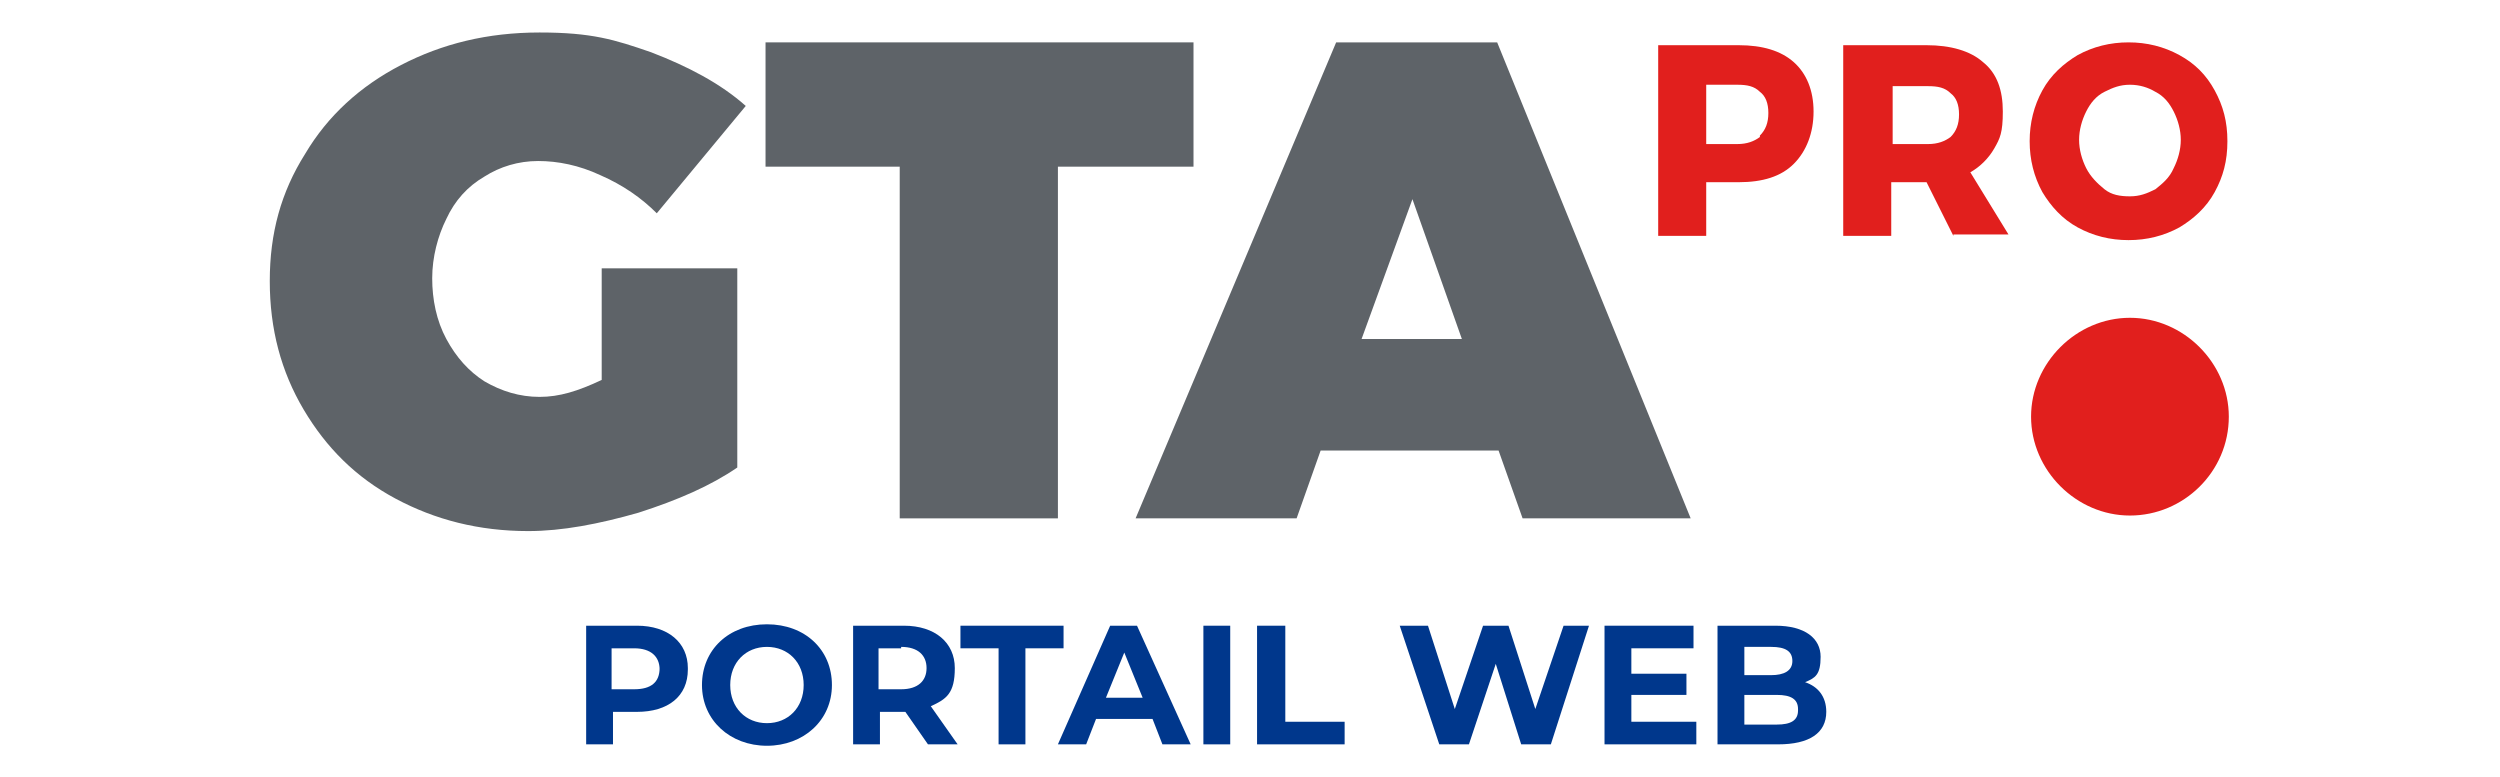 <?xml version="1.0" encoding="UTF-8"?> <svg xmlns="http://www.w3.org/2000/svg" id="Layer_1" data-name="Layer 1" version="1.1" viewBox="0 0 177 55"><defs><style> .cls-1 { fill: #5e6368; } .cls-1, .cls-2, .cls-3 { stroke-width: 0px; } .cls-2 { fill: #00378c; } .cls-4 { isolation: isolate; } .cls-3 { fill: #e11f1d; } </style></defs><path class="cls-3" d="M127,4.4c.9.8,1.4,2,1.4,3.5s-.5,2.8-1.4,3.7-2.2,1.3-3.9,1.3h-2.3v3.8h-3.4V3.2h5.7c1.7,0,3,.4,3.9,1.2M124.6,9.6c.4-.4.6-.9.6-1.6s-.2-1.2-.6-1.5c-.4-.4-.9-.5-1.6-.5h-2.2v4.2h2.2c.7,0,1.2-.2,1.6-.5"></path><path class="cls-3" d="M138.3,16.7l-1.9-3.8h-2.5v3.8h-3.4V3.2h5.9c1.7,0,3.1.4,4,1.2,1,.8,1.4,2,1.4,3.5s-.2,1.9-.6,2.6c-.4.7-1,1.3-1.7,1.7l2.7,4.4h-3.9ZM134,10.2h2.5c.7,0,1.2-.2,1.6-.5.4-.4.6-.9.6-1.6s-.2-1.2-.6-1.5c-.4-.4-.9-.5-1.6-.5h-2.5v4.2h0Z"></path><path class="cls-3" d="M154.3,3.9c1.1.6,1.9,1.4,2.5,2.5s.9,2.2.9,3.6-.3,2.5-.9,3.6c-.6,1.1-1.5,1.9-2.5,2.5-1.1.6-2.3.9-3.6.9s-2.5-.3-3.6-.9-1.9-1.5-2.5-2.5c-.6-1.1-.9-2.3-.9-3.6s.3-2.5.9-3.6c.6-1.1,1.5-1.9,2.5-2.5,1.1-.6,2.3-.9,3.6-.9s2.5.3,3.6.9M149,6.5c-.6.3-1,.8-1.3,1.4s-.5,1.3-.5,2,.2,1.4.5,2,.8,1.1,1.3,1.5,1.1.5,1.8.5,1.2-.2,1.8-.5c.5-.4,1-.8,1.3-1.5.3-.6.5-1.3.5-2s-.2-1.4-.5-2c-.3-.6-.7-1.1-1.3-1.4-.5-.3-1.1-.5-1.8-.5s-1.2.2-1.8.5"></path><path class="cls-3" d="M157.8,29.5c0,3.9-3.2,7-7,7s-7-3.2-7-7,3.2-7,7-7,7,3.2,7,7"></path><path class="cls-1" d="M42.6,19h9.6v14.1c-1.9,1.3-4.2,2.3-7,3.2-2.8.8-5.4,1.3-7.8,1.3-3.5,0-6.6-.8-9.4-2.3s-4.9-3.6-6.5-6.3c-1.6-2.7-2.4-5.7-2.4-9.1s.8-6.3,2.5-9c1.6-2.7,3.9-4.8,6.8-6.3s6.1-2.3,9.8-2.3,5.3.5,7.9,1.4c2.6,1,4.9,2.2,6.7,3.8l-6.3,7.6c-1.1-1.1-2.4-2-4-2.7-1.5-.7-3-1-4.4-1s-2.7.4-3.8,1.1c-1.2.7-2.1,1.7-2.7,3-.6,1.2-1,2.7-1,4.2s.3,3,1,4.3c.7,1.3,1.6,2.3,2.7,3,1.2.7,2.5,1.1,3.9,1.1s2.7-.4,4.4-1.2v-8.1s0,.2,0,.2Z"></path><polygon class="cls-1" points="54.2 3 84.5 3 84.5 11.8 74.9 11.8 74.9 36.7 63.7 36.7 63.7 11.8 54.2 11.8 54.2 3"></polygon><path class="cls-1" d="M107.8,36.7l-1.7-4.8h-12.6l-1.7,4.8h-11.4L94.6,3h11.4l13.7,33.7h-11.9,0ZM96.5,24h7l-3.5-9.9-3.6,9.9h0Z"></path><g class="cls-4"><g class="cls-4"><path class="cls-2" d="M48.7,47.4c0,1.9-1.4,3-3.6,3h-1.7v2.3h-1.9v-8.4h3.6c2.2,0,3.6,1.2,3.6,3ZM46.7,47.4c0-.9-.6-1.5-1.8-1.5h-1.6v2.9h1.6c1.2,0,1.8-.5,1.8-1.5Z"></path><path class="cls-2" d="M49.7,48.5c0-2.5,1.9-4.3,4.6-4.3s4.6,1.8,4.6,4.3-2,4.3-4.6,4.3-4.6-1.8-4.6-4.3ZM56.9,48.5c0-1.6-1.1-2.7-2.6-2.7s-2.6,1.1-2.6,2.7,1.1,2.7,2.6,2.7,2.6-1.1,2.6-2.7Z"></path><path class="cls-2" d="M65.7,52.7l-1.6-2.3h-1.8v2.3h-1.9v-8.4h3.6c2.2,0,3.6,1.2,3.6,3s-.6,2.2-1.7,2.7l1.9,2.7h-2.1ZM63.8,45.9h-1.6v2.9h1.6c1.2,0,1.8-.6,1.8-1.5s-.6-1.5-1.8-1.5Z"></path><path class="cls-2" d="M70.7,45.9h-2.7v-1.6h7.3v1.6h-2.7v6.8h-1.9v-6.8Z"></path><path class="cls-2" d="M81.5,50.9h-3.9l-.7,1.8h-2l3.7-8.4h1.9l3.8,8.4h-2l-.7-1.8ZM80.9,49.4l-1.3-3.2-1.3,3.2h2.7Z"></path><path class="cls-2" d="M85.2,44.3h1.9v8.4h-1.9v-8.4Z"></path><path class="cls-2" d="M89.1,44.3h1.9v6.8h4.2v1.6h-6.2v-8.4Z"></path><path class="cls-2" d="M112.5,44.3l-2.7,8.4h-2.1l-1.8-5.7-1.9,5.7h-2.1l-2.8-8.4h2l1.9,5.9,2-5.9h1.8l1.9,5.9,2-5.9h1.9Z"></path><path class="cls-2" d="M120.1,51.1v1.6h-6.5v-8.4h6.3v1.6h-4.4v1.8h3.9v1.5h-3.9v1.9h4.6Z"></path><path class="cls-2" d="M129.3,50.4c0,1.5-1.2,2.3-3.4,2.3h-4.3v-8.4h4.1c2.1,0,3.2.9,3.2,2.2s-.4,1.5-1.1,1.8c.9.3,1.5,1,1.5,2.1ZM123.5,45.8v2h1.9c.9,0,1.5-.3,1.5-1s-.5-1-1.5-1h-1.9ZM127.3,50.2c0-.7-.5-1-1.5-1h-2.3v2.1h2.3c1,0,1.5-.3,1.5-1Z"></path></g></g></svg> 
